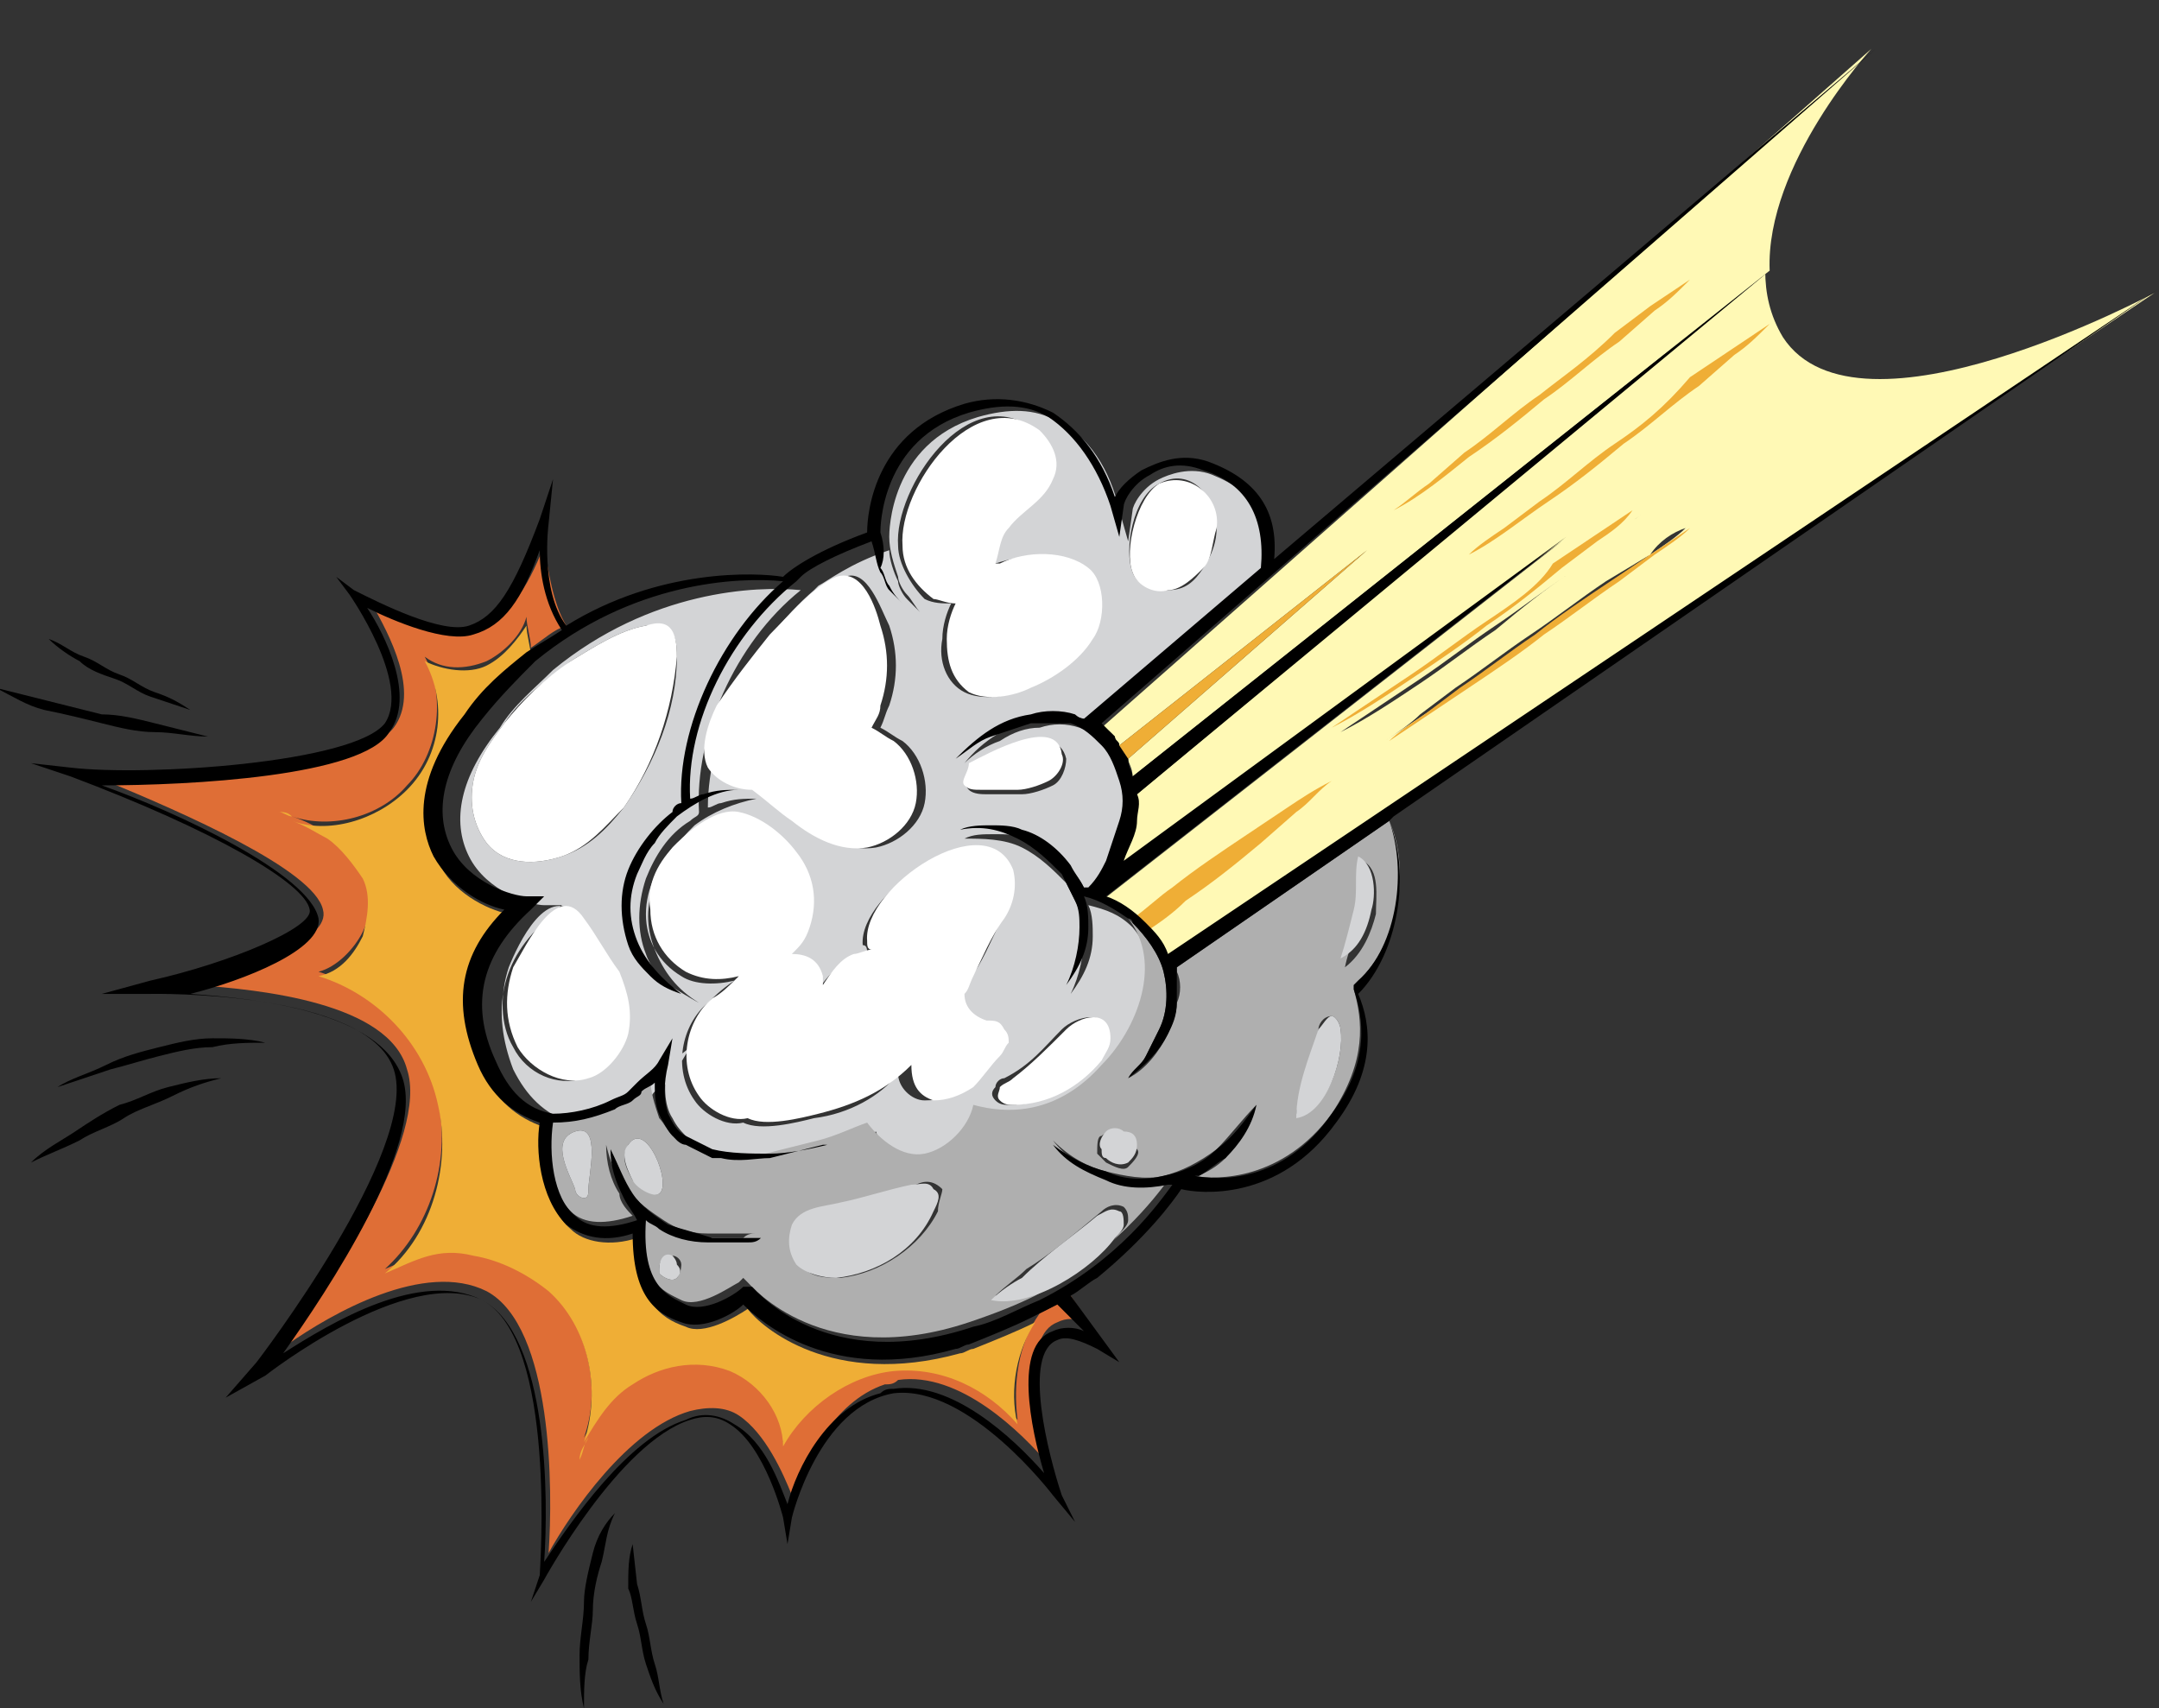 <?xml version="1.0" encoding="UTF-8"?> <svg xmlns="http://www.w3.org/2000/svg" width="254" height="201" viewBox="0 0 254 201" fill="none"><rect x="0" y="0" width="254" height="201" fill="#333333" stroke="none"/> <g clip-path="url(#clip0)"> <path d="M109.302 136.784C111.905 136.262 114.507 133.652 115.027 131.042C120.753 132.608 126.478 131.042 130.122 126.343C134.286 121.644 137.409 113.813 133.245 109.114C131.683 107.548 130.122 107.026 128.04 106.504C128.56 107.548 128.56 109.114 128.56 110.158C128.56 112.769 127.519 114.857 125.958 116.945C126.999 114.857 127.519 112.247 127.519 110.158C127.519 109.114 127.519 108.07 126.999 107.026C126.478 105.982 125.958 104.938 125.437 103.894C123.876 102.327 122.314 100.761 120.232 99.717C118.15 98.673 115.548 98.673 113.466 98.673C114.507 98.151 115.548 98.151 117.109 98.151C118.15 98.151 119.712 98.151 120.753 98.673C123.355 99.717 124.917 101.283 126.478 102.849C126.999 103.371 127.519 104.416 128.04 105.46L129.081 104.938C129.601 103.894 130.642 102.849 131.163 101.805C131.683 100.239 132.204 98.673 132.724 97.106C133.245 95.54 133.245 93.974 132.724 92.408C132.204 90.842 131.683 89.275 130.642 88.231C129.601 87.187 128.56 86.143 126.999 85.621C125.437 85.099 123.876 85.099 122.314 85.621C120.753 85.621 119.191 86.143 117.63 87.187C116.068 87.709 114.507 88.753 113.466 89.797C115.548 87.187 118.671 85.099 122.314 84.577C123.876 84.055 125.958 84.055 127.519 84.577C128.04 84.577 128.56 85.099 128.56 85.099L149.38 67.348C150.421 61.605 147.818 57.951 142.614 55.862C140.011 54.818 137.409 55.862 136.368 56.385C134.286 57.429 133.245 59.517 133.245 60.039L132.724 63.694L131.683 60.039C130.642 55.34 128.04 51.164 124.396 49.597C121.794 48.031 118.671 48.031 115.027 49.075C104.618 52.208 104.618 62.649 104.618 63.172C104.618 64.738 105.138 66.304 105.659 67.87C105.659 68.392 106.179 69.436 106.7 69.959C107.22 70.481 107.741 71.525 108.261 72.047C107.741 71.525 107.22 71.003 106.7 70.481C106.179 69.959 105.659 68.914 105.659 68.392C105.138 67.348 104.618 65.782 104.618 64.738C99.933 66.304 97.331 68.392 96.29 68.914L95.769 69.436C88.482 75.701 83.278 86.143 83.278 95.018C83.798 95.018 84.318 94.496 84.839 94.496C86.4 93.974 87.441 93.974 89.003 93.974C86.4 94.496 83.798 95.54 81.716 97.106C80.675 98.151 79.634 99.195 79.114 100.239C78.593 101.283 77.552 102.327 77.032 103.894C75.991 106.504 75.991 109.114 77.032 111.725C78.073 114.335 79.634 116.423 82.237 117.99C81.195 117.468 79.634 116.423 78.593 115.901C77.552 114.857 76.511 113.813 75.991 112.247C74.95 109.636 74.95 106.504 75.991 103.371C77.032 100.761 78.593 98.151 81.195 96.585C81.716 96.062 82.237 96.062 82.237 95.54C81.716 86.665 86.4 75.701 94.208 69.436C89.003 68.914 76.511 69.436 65.06 78.834C62.978 80.922 60.376 83.01 58.814 85.621C54.13 91.364 53.089 96.585 55.171 100.761C57.253 104.938 62.458 106.504 64.019 106.504H66.101L64.54 108.07C58.814 112.769 57.773 119.034 60.376 125.821C61.937 128.953 64.019 131.042 67.142 132.086C69.745 132.086 71.827 131.564 73.909 130.52C74.429 129.997 75.47 129.997 75.991 129.475C76.511 129.475 76.511 128.953 77.032 128.431C78.073 127.909 79.114 126.865 79.634 125.821L81.195 123.21L78.593 125.299C78.073 127.387 78.073 129.997 79.114 131.564C79.634 132.608 80.154 133.13 81.195 134.174C82.237 134.696 83.278 135.218 84.319 135.74C86.4 136.262 88.482 136.262 91.085 136.262C93.167 136.262 95.769 135.74 97.851 135.218C97.851 135.218 97.851 135.218 97.331 135.218C99.413 134.696 101.495 134.174 103.056 133.13C103.577 135.218 106.7 137.307 109.302 136.784ZM136.368 56.907C140.011 54.818 143.134 58.473 143.134 62.127C143.134 63.694 142.614 65.26 141.573 66.826C140.532 68.392 139.491 69.436 137.409 69.436C135.847 69.436 133.765 68.914 133.245 67.348C132.204 64.738 133.245 58.473 136.368 56.907ZM114.507 90.32C116.068 88.753 124.396 84.577 125.437 89.275C125.437 90.32 124.917 91.886 123.876 92.408C122.835 92.93 121.273 93.452 120.232 93.452C118.671 93.452 117.109 93.452 116.068 93.452C115.548 93.452 114.507 93.452 113.986 92.93C112.945 91.886 113.986 90.842 114.507 90.32ZM105.659 64.216C105.138 57.429 113.986 44.377 121.794 50.642C123.355 51.686 124.396 54.296 123.355 56.385C122.314 58.995 119.712 60.039 118.15 62.127C117.109 63.172 117.109 64.738 116.589 66.304H117.109C120.232 65.26 124.917 64.738 127.519 66.826C129.601 68.914 129.601 73.091 128.04 75.179C126.478 77.79 123.876 79.356 120.753 80.922C118.671 81.966 115.548 82.488 113.466 81.444C111.384 80.4 110.343 77.79 110.864 75.179C110.864 73.613 111.384 72.047 111.905 71.003C110.864 71.003 109.823 71.003 108.782 70.481C107.22 68.914 105.659 66.304 105.659 64.216ZM57.253 99.195C55.691 97.106 55.171 94.496 55.691 91.886C56.212 89.275 57.773 87.187 59.335 85.099C61.417 81.966 64.54 79.878 67.142 77.79C69.745 76.223 72.868 74.135 75.991 73.613C79.114 73.091 79.634 74.657 79.634 77.268C79.634 83.532 77.032 89.797 73.388 95.018C71.306 97.629 69.224 99.717 66.101 100.761C62.978 101.805 59.335 101.805 57.253 99.195ZM73.388 121.644C72.868 124.255 71.306 126.343 68.704 126.865C65.581 127.909 61.937 126.343 60.376 123.21C58.814 120.6 58.814 116.945 59.855 113.813C60.896 111.203 64.54 103.371 68.183 108.07C69.745 110.158 70.786 112.247 71.827 114.335C73.388 116.423 73.909 119.034 73.388 121.644ZM124.917 121.122C126.478 119.556 130.642 118.512 130.122 122.166C130.122 123.21 129.601 124.255 129.081 124.777C126.999 127.909 122.835 129.997 118.671 129.997C118.15 129.997 117.63 129.997 117.109 129.475C116.589 128.953 116.589 128.431 117.109 127.909C117.109 127.387 117.63 126.865 118.15 126.865C121.273 125.299 122.835 123.21 124.917 121.122ZM84.319 90.32C82.757 88.231 83.798 85.099 85.359 83.01C86.921 79.878 89.003 77.268 91.605 74.657C93.687 72.569 96.29 68.914 99.413 67.87C102.015 66.826 103.577 71.525 104.618 73.613C105.659 76.746 105.659 79.878 104.618 83.01C104.097 84.055 104.097 84.577 103.577 85.621C104.618 86.143 105.138 86.665 106.179 87.187C108.261 88.753 109.302 91.886 108.782 94.496C108.261 97.106 105.659 99.195 103.056 99.717C99.933 100.239 96.81 98.673 94.208 96.585C92.646 95.54 91.085 93.974 90.564 92.408C87.441 92.408 85.359 91.886 84.319 90.32ZM95.769 131.564C93.687 132.086 89.523 133.13 87.441 132.086C85.359 132.608 82.757 131.042 81.716 129.475C79.114 125.821 80.154 120.6 83.278 117.99C83.798 117.468 84.839 116.423 86.4 115.379C84.318 115.901 81.716 115.901 80.154 114.857C77.552 113.291 75.991 110.681 75.991 107.548C75.991 104.416 77.552 101.805 79.114 99.717C80.675 98.151 83.798 95.54 86.4 96.062C89.003 96.585 92.126 98.673 93.167 100.761C95.249 103.371 95.769 107.026 94.728 109.636C94.208 110.681 93.687 111.725 92.646 112.769C94.208 112.769 95.249 113.291 96.29 115.379C96.29 115.901 96.29 115.901 96.29 116.423C97.331 114.857 98.372 113.813 99.933 112.769C100.454 112.247 101.495 112.247 102.015 112.247C102.015 111.725 102.015 111.203 101.495 111.203C100.974 104.938 115.548 95.54 118.671 102.849C119.191 104.938 118.671 106.504 117.63 108.592C116.589 110.681 115.548 113.291 113.986 115.379C113.466 115.901 113.466 116.945 112.945 117.468C113.466 119.034 114.507 120.078 115.548 120.6C116.068 120.6 117.109 120.6 117.109 121.122C117.63 121.644 117.63 122.166 117.63 122.688C117.63 123.21 117.109 123.733 116.589 124.255C115.548 125.821 114.507 126.865 113.466 127.909C112.425 128.953 110.864 129.475 108.782 129.475C107.22 129.475 105.659 127.909 105.659 126.343C103.577 128.953 99.933 131.042 95.769 131.564Z" fill="#D3D4D6"></path> <path d="M130.123 137.829C132.205 138.351 134.807 138.873 136.889 138.351C138.971 137.829 141.053 136.784 143.135 135.218C144.696 133.652 146.258 131.564 147.819 129.997C146.778 132.086 145.737 134.174 144.176 136.262C143.135 137.306 142.094 137.829 141.053 138.351H140.533C143.135 138.873 150.942 138.873 156.668 131.042C160.832 124.777 160.311 120.078 159.27 116.423V115.901L159.791 115.379C164.475 111.203 166.037 102.327 163.434 96.584L138.451 113.813V114.335C138.971 115.379 138.971 116.945 138.451 117.99C138.451 119.034 137.93 120.6 137.41 121.644C136.369 123.732 134.807 125.821 132.725 126.865C133.766 125.821 134.287 125.299 134.807 124.255C135.328 123.21 135.848 122.166 136.369 121.122C137.41 119.034 137.41 116.423 136.889 114.335C136.369 112.247 134.807 110.158 133.246 108.592L132.725 108.07C136.889 113.291 133.766 121.122 129.602 125.299C125.438 129.997 120.233 131.564 114.508 129.997C113.987 132.608 111.385 135.218 108.783 135.74C106.18 136.262 103.578 134.174 102.016 132.086C100.455 132.608 98.373 133.652 96.291 134.174C94.209 134.696 92.127 135.218 90.045 135.74C87.963 136.262 86.401 136.262 84.319 135.74C83.799 135.74 83.799 135.74 83.278 135.74C82.237 135.218 81.197 134.696 80.156 134.174C79.635 134.174 79.635 133.652 79.115 133.652C78.594 133.13 78.073 132.086 77.553 131.564C77.032 129.997 76.512 128.431 76.512 126.865C75.992 127.387 75.471 127.909 74.951 127.909C74.43 128.431 73.91 128.431 73.91 128.953C73.389 129.475 72.348 129.997 71.828 129.997C69.746 131.042 67.143 131.564 64.541 131.564C64.02 134.696 64.541 139.917 67.143 142.527C68.705 144.093 71.307 144.093 74.43 143.049C73.91 142.527 72.869 141.483 72.869 140.439C71.828 138.873 71.307 136.784 71.307 134.696C71.828 136.784 72.348 138.351 73.91 139.917C74.951 141.483 76.512 142.527 78.073 143.571C79.635 144.616 81.197 145.138 83.278 145.138H84.84H86.401H86.922H87.442C87.963 145.138 88.483 145.138 89.004 145.138C88.483 145.138 87.963 145.138 87.442 145.66C86.922 145.66 86.401 145.66 85.881 145.66H84.319H82.758C80.676 145.66 78.594 145.138 77.032 144.094C76.512 143.571 75.992 143.571 75.471 143.049C74.951 150.881 78.073 151.925 80.156 152.969C82.237 154.013 85.881 151.403 86.922 150.881L87.442 150.358L87.963 150.881C88.483 151.403 96.811 161.322 113.987 155.579C117.11 154.535 119.713 153.491 121.795 152.447C131.164 147.226 135.848 140.961 137.41 138.873H136.889C134.287 139.395 131.684 138.873 129.602 138.351C127.52 137.306 125.438 136.262 123.877 134.174C125.959 136.262 128.041 137.306 130.123 137.829ZM159.791 107.548C160.311 105.46 159.791 103.371 160.311 101.283C162.393 102.327 161.873 105.46 161.873 107.548C161.352 109.636 160.311 112.247 158.229 113.813C158.75 111.203 159.791 109.636 159.791 107.548ZM155.106 121.122C155.106 120.6 155.627 119.556 156.668 119.556C157.188 119.556 157.709 120.6 157.709 121.122C158.229 124.255 156.147 131.042 152.504 131.042C153.024 127.909 154.586 124.255 155.106 121.122ZM129.602 133.652C130.123 133.13 131.164 133.13 132.205 133.652C132.725 134.174 133.246 134.696 133.766 135.218C134.287 135.74 133.246 136.784 132.725 137.306C132.205 137.829 131.164 137.306 130.123 136.784C129.602 136.262 129.602 136.262 129.082 135.74C129.082 134.696 129.082 133.652 129.602 133.652ZM69.225 139.917C69.225 140.439 69.225 140.961 68.705 140.961C68.184 140.961 67.664 140.439 67.664 139.917C67.143 138.351 64.541 134.174 67.664 133.13C70.787 132.086 69.225 138.351 69.225 139.917ZM77.553 140.439C77.032 140.961 74.951 139.395 74.43 138.873C73.91 137.829 72.869 136.262 73.91 134.696C75.992 131.564 79.115 139.395 77.553 140.439ZM79.635 150.358C79.115 150.881 78.073 150.358 77.553 149.836V149.314C77.553 148.27 78.073 147.748 79.115 147.748C79.635 147.748 80.156 148.27 80.156 148.792C80.156 148.792 80.156 149.836 79.635 150.358ZM110.344 142.527C108.262 146.704 103.578 149.836 98.893 150.358C97.332 150.358 95.25 150.358 94.209 148.792C93.168 147.748 92.647 145.66 93.688 144.094C94.729 142.005 97.332 142.005 99.414 141.483C102.016 140.961 105.139 139.917 107.742 139.395C108.783 138.873 109.824 138.873 110.864 139.917C110.864 140.439 110.344 141.483 110.344 142.527ZM129.602 142.527C130.123 142.005 131.164 141.483 132.205 142.005C132.725 142.527 132.725 143.049 132.725 143.571C132.725 144.094 132.205 144.616 131.684 145.138C128.561 148.792 121.795 153.491 117.11 152.447C118.151 151.403 119.713 150.358 120.754 149.314C123.356 147.748 126.479 145.138 129.602 142.527Z" fill="#AFAFAF"></path> <path d="M122.314 154.535C119.712 158.19 119.191 162.888 119.712 167.065C116.068 162.888 110.863 160.278 105.138 160.8C99.412 161.322 94.728 164.455 92.126 169.675C92.646 165.499 89.523 161.844 85.88 160.8C82.236 159.234 78.072 160.278 74.429 162.366C71.826 163.932 70.265 166.543 68.703 169.153C68.183 170.197 68.183 170.719 67.662 171.764C68.183 170.719 68.183 170.197 68.703 169.153C70.785 163.41 69.224 156.101 64.539 151.403C61.937 149.314 58.814 147.748 55.691 147.226C51.527 146.704 48.925 147.748 45.281 149.314C50.486 144.616 53.089 136.784 51.527 129.475C49.966 122.688 44.24 116.423 37.474 114.335C39.556 113.813 41.638 111.725 42.679 109.636C43.72 107.548 43.72 104.938 42.679 102.849C41.638 100.761 40.597 99.195 38.515 98.151C36.953 97.106 35.912 96.584 34.351 96.062C33.83 96.062 33.31 95.54 32.789 95.54C33.31 95.54 33.83 96.062 34.351 96.062C39.035 97.629 44.761 96.062 47.884 92.408C51.527 88.753 52.568 81.966 49.966 77.267C52.048 78.834 54.65 78.834 57.252 77.79C59.334 76.745 61.416 74.657 61.937 72.569C61.937 73.613 62.458 75.179 62.458 76.223C64.019 75.179 65.06 74.135 66.621 73.613C65.06 71.002 64.539 67.348 64.019 64.216C61.937 69.436 59.855 72.569 56.212 74.135C53.089 75.179 47.363 72.569 43.72 71.002C45.802 74.657 49.445 81.444 46.322 85.621C42.679 90.319 22.9 91.886 12.49 91.886C21.339 95.54 36.953 102.327 37.994 107.026C39.035 110.68 29.146 113.813 22.9 115.901C30.707 116.423 45.802 117.99 47.884 125.821C50.486 133.652 39.035 150.88 33.83 158.19C39.035 154.535 49.966 148.27 57.252 151.925C65.06 156.101 65.06 175.418 64.539 182.727C67.142 178.029 73.908 168.109 81.195 166.021C83.277 165.499 85.359 165.499 86.921 166.543C90.043 168.631 92.126 173.33 93.166 175.94C94.728 172.286 97.851 164.977 104.097 162.888C104.617 162.888 105.138 162.888 105.658 162.366C112.945 161.322 120.232 168.631 123.355 172.286C121.794 167.065 120.232 157.145 124.396 155.579C125.437 155.057 126.478 155.057 128.039 155.579L125.957 152.447C124.396 153.491 123.355 154.013 122.314 154.535Z" fill="#DF6E36"></path> <path d="M69.225 169.153C68.704 170.197 68.184 170.719 68.184 171.764C68.704 170.719 68.704 169.675 69.225 169.153Z" fill="#EFAE36"></path> <path d="M57.253 78.312C55.171 79.356 52.048 78.834 49.966 77.79C52.569 82.488 52.048 88.753 47.884 92.93C44.241 96.584 38.516 98.151 34.352 96.584C35.913 97.106 37.474 98.151 38.516 98.673C40.077 99.717 41.638 101.805 42.679 103.371C43.72 105.46 43.2 108.07 42.679 110.158C41.638 112.247 40.077 114.335 37.474 114.857C44.241 116.945 49.966 122.688 51.528 129.997C53.089 136.784 51.007 145.138 45.282 149.836C48.925 148.27 51.528 146.704 55.692 147.748C58.815 148.27 61.938 149.836 64.54 151.925C69.225 156.101 70.786 163.41 68.704 169.675C70.266 167.065 71.827 164.455 74.429 162.888C77.552 160.8 81.716 159.756 85.88 161.322C89.524 162.888 92.126 166.543 92.126 170.197C94.729 165.499 99.933 161.844 105.138 161.322C110.864 160.8 116.069 163.41 119.712 167.587C118.671 163.41 119.712 158.712 121.794 155.579C119.712 156.623 117.11 157.668 114.507 158.712C113.987 158.712 113.466 159.234 112.946 159.234C97.852 163.41 89.524 156.101 87.962 154.013C86.401 155.057 82.757 157.145 80.675 156.101C77.552 155.057 74.95 152.969 74.95 145.66C71.827 146.704 68.704 146.182 67.142 144.616C64.02 142.005 63.499 135.74 64.02 132.608C60.897 131.564 58.294 129.475 56.733 125.821C53.61 119.034 55.171 112.769 59.856 107.548C57.253 107.026 53.089 104.938 51.528 101.283C49.966 98.151 48.925 92.408 55.171 84.577C57.253 81.444 59.856 79.356 62.458 77.268C62.458 76.223 61.938 74.657 61.938 73.613C60.897 75.179 59.335 77.268 57.253 78.312Z" fill="#EFAE36"></path> <path d="M34.35 96.062C33.83 96.062 33.31 95.54 32.789 95.54C33.31 95.54 33.83 95.54 34.35 96.062Z" fill="#EFAE36"></path> <path d="M11.97 85.099C14.052 85.621 16.134 86.143 18.216 86.143C20.298 86.143 22.38 86.665 24.462 86.665C22.38 86.143 20.298 85.621 18.216 85.099C16.134 84.577 14.052 84.055 11.97 84.055C9.888 83.532 7.806 83.01 5.724 82.488C3.642 81.966 1.56 81.444 -0.521 80.922C1.56 81.966 3.122 83.01 5.204 83.532C7.806 84.055 9.888 84.577 11.97 85.099Z" fill="black"></path> <path d="M18.737 124.255C20.819 123.732 22.901 123.21 24.983 123.21C27.065 122.688 29.147 122.688 31.229 122.688C29.147 122.166 27.065 122.166 24.983 122.166C22.901 122.166 20.819 122.688 18.737 123.21C16.655 123.732 14.573 124.255 12.491 125.299C10.409 126.343 8.327 126.865 6.766 127.909L13.011 125.821C15.094 125.299 16.655 124.777 18.737 124.255Z" fill="black"></path> <path d="M26.024 126.865C23.942 126.865 21.86 127.387 19.778 127.909C17.696 128.431 16.134 129.475 14.052 129.997C11.97 131.041 10.409 132.086 8.848 133.13C7.286 134.174 5.204 135.218 3.643 136.784C5.725 135.74 7.286 135.218 9.368 134.174C10.93 133.13 13.011 132.608 14.573 131.564C16.134 130.519 18.216 129.997 20.298 128.953C22.38 127.909 23.942 127.387 26.024 126.865Z" fill="black"></path> <path d="M13.532 79.878C15.094 80.4 16.134 81.444 17.696 81.966C19.257 82.488 20.819 83.01 22.38 83.532C20.819 82.488 19.778 81.966 18.216 81.444C16.655 80.922 15.614 79.878 14.053 79.356C12.491 78.834 11.45 77.79 9.889 77.267C8.327 76.745 7.286 75.701 5.725 75.179C6.766 76.223 8.327 77.267 9.368 77.79C10.409 78.834 11.97 79.356 13.532 79.878Z" fill="black"></path> <path d="M69.745 182.727C69.225 184.816 68.704 186.904 68.704 188.47C68.704 190.558 68.184 192.647 68.184 194.735C68.184 196.823 68.184 198.912 68.704 201C68.704 198.912 68.704 196.823 69.225 195.257C69.225 193.169 69.745 191.081 69.745 189.514C69.745 187.426 70.266 185.338 70.786 183.771C71.306 181.683 71.306 180.117 72.347 178.029C71.306 179.073 70.266 180.639 69.745 182.727Z" fill="black"></path> <path d="M74.949 191.08C75.47 192.647 75.47 194.213 75.99 195.779C76.511 197.345 77.031 198.912 78.072 200.478C77.552 198.912 77.552 197.345 77.031 195.779C76.511 194.213 76.511 192.647 75.99 191.08C75.47 189.514 75.47 187.948 74.949 186.382L74.429 181.683C73.908 183.249 73.908 184.816 73.908 186.904C74.429 187.948 74.429 189.514 74.949 191.08Z" fill="black"></path> <path d="M131.163 86.665C131.163 87.187 131.684 87.187 131.684 87.709L160.831 64.738L132.725 89.275C132.725 89.797 133.245 90.32 133.245 91.364L208.196 31.847C207.675 19.317 220.167 5.743 220.167 5.743L129.602 85.621C130.122 85.621 130.643 86.143 131.163 86.665Z" fill="#FFF9B5"></path> <path d="M133.245 97.106C132.725 98.673 132.204 100.239 131.684 101.805L183.733 63.694L129.602 105.982C131.163 106.504 132.725 107.548 134.286 109.114C135.327 110.158 136.368 111.725 136.888 112.769L253.479 34.457C253.479 34.457 218.606 53.252 209.757 39.678C208.196 37.068 207.675 34.457 207.675 31.847L133.766 93.452C133.766 94.496 133.766 95.54 133.245 97.106ZM194.143 65.26L189.979 68.392C186.856 70.481 184.253 72.569 181.13 74.657C178.007 76.746 175.405 78.834 172.282 80.922L167.597 84.055C166.036 85.099 164.475 86.143 162.913 87.187C164.475 86.143 166.036 85.099 167.077 84.055L171.241 80.922C174.364 78.834 176.966 76.746 180.089 74.657C183.212 72.569 185.815 70.481 188.938 68.392L194.143 65.26C195.184 63.694 196.745 62.649 198.306 62.127C197.265 63.172 195.704 64.216 194.143 65.26ZM193.102 60.561C191.54 61.605 189.979 62.649 188.938 64.216L184.774 67.348C181.651 69.436 179.048 71.525 175.925 74.135C172.802 76.223 170.2 78.312 167.077 80.4C163.954 82.488 160.831 84.577 157.708 86.143C159.27 85.099 160.831 84.055 162.393 83.01L167.077 79.878C170.2 77.79 172.802 75.701 175.925 73.613C179.048 71.525 181.651 69.436 184.774 67.348L189.458 64.216C189.979 62.649 191.54 61.605 193.102 60.561Z" fill="#FFF9B5"></path> <path d="M174.883 73.091C171.76 75.179 169.158 77.267 166.035 79.356L161.35 82.488C159.789 83.532 158.227 84.577 156.666 85.621C159.789 84.055 162.912 81.966 166.035 79.878C169.158 77.79 172.281 75.701 174.883 73.613C178.006 71.525 180.609 69.436 183.732 66.826L187.895 63.694C189.457 62.649 191.018 61.605 192.059 60.039C190.498 61.083 188.936 62.127 187.375 63.171L182.691 66.304C181.129 68.914 178.006 71.003 174.883 73.091Z" fill="#EFAE36"></path> <path d="M151.461 95.018L146.777 98.151C143.654 100.239 140.531 102.327 137.929 104.416C136.367 105.46 134.806 107.026 133.244 108.07C133.765 108.592 134.285 109.114 134.806 109.636C136.367 108.592 137.929 107.548 139.49 105.982C142.613 103.894 145.215 101.805 148.338 99.195L152.502 95.54C154.064 94.496 155.105 92.93 156.666 91.886C154.584 92.93 153.023 93.974 151.461 95.018Z" fill="#EFAE36"></path> <path d="M189.979 52.208C186.856 54.296 184.254 56.906 181.131 58.995L176.967 62.127C175.405 63.171 173.844 64.216 172.803 65.26C175.926 63.694 179.049 61.083 182.172 58.995C185.295 56.906 187.897 54.818 191.02 52.208C194.143 50.119 196.745 47.509 199.868 45.421L204.032 41.766C205.594 40.722 206.635 39.678 208.196 38.112C206.635 39.156 205.073 40.2 203.512 41.244L198.827 44.377C195.704 48.031 193.102 50.119 189.979 52.208Z" fill="#EFAE36"></path> <path d="M181.131 46.465C178.008 48.553 175.406 51.164 172.283 53.252L168.119 56.906C166.558 57.951 165.517 58.995 163.955 60.039C167.078 58.473 170.201 55.862 172.803 53.774C175.926 51.686 178.529 49.597 181.652 46.987C184.775 44.899 187.377 42.288 190.5 40.2L194.664 36.545C196.226 35.501 197.267 34.457 198.828 32.891C197.267 33.935 195.705 34.979 194.144 36.023L189.98 39.156C186.857 42.288 183.734 44.377 181.131 46.465Z" fill="#EFAE36"></path> <path d="M189.458 68.392C186.335 70.481 183.212 72.569 180.61 74.657C177.487 76.745 174.884 78.834 171.761 80.922L167.598 84.055C166.036 85.099 164.475 86.143 163.434 87.187C164.995 86.143 166.557 85.099 168.118 84.055L172.802 80.922C175.925 78.834 179.048 76.745 181.651 74.657C184.774 72.569 187.376 70.481 190.499 68.392L194.663 65.26C196.225 64.216 197.786 63.171 198.827 62.127C197.266 63.171 195.704 64.216 194.143 65.26L189.458 68.392Z" fill="#EFAE36"></path> <path d="M66.101 100.761C69.224 99.717 71.306 97.106 73.388 95.018C77.031 89.797 79.113 83.532 79.634 77.267C79.634 74.657 79.113 72.569 75.99 73.613C72.868 74.135 69.745 76.223 67.142 77.79C64.019 79.878 61.417 82.488 59.335 85.099C57.773 87.187 56.212 89.275 55.691 91.886C55.171 94.496 55.691 97.106 57.253 99.195C59.335 101.805 62.978 101.805 66.101 100.761Z" fill="white"></path> <path d="M68.704 108.07C65.581 103.371 61.937 111.203 60.376 113.813C59.335 116.945 59.335 120.078 60.896 123.21C62.458 125.821 66.101 127.909 69.224 126.865C71.306 126.343 73.388 123.732 73.909 121.644C74.429 119.034 73.909 116.945 72.868 114.335C71.306 112.247 70.265 110.158 68.704 108.07Z" fill="white"></path> <path d="M112.426 71.003C111.906 72.047 111.385 73.613 111.385 75.179C111.385 77.79 111.906 79.878 113.988 81.444C116.069 82.488 119.192 81.966 121.274 80.922C123.877 79.878 127 77.79 128.561 75.179C130.123 73.091 130.123 68.392 128.041 66.826C125.438 64.738 120.754 64.738 117.631 66.304H117.11C117.631 64.738 117.631 63.171 118.672 62.127C120.233 60.039 122.836 58.995 123.877 56.384C124.918 54.296 123.877 52.208 122.315 50.642C114.508 44.899 105.66 57.429 106.18 64.216C106.18 66.826 107.742 68.914 109.824 70.481C110.344 70.481 111.385 71.003 112.426 71.003Z" fill="white"></path> <path d="M113.466 92.408C113.987 92.93 114.507 92.93 115.548 92.93C117.11 92.93 118.671 92.93 119.712 92.93C120.753 92.93 122.314 92.408 123.355 91.886C124.396 91.364 125.437 89.797 124.917 88.753C124.396 84.055 116.069 88.753 113.987 89.797C113.987 90.841 112.946 91.886 113.466 92.408Z" fill="white"></path> <path d="M137.41 69.436C138.971 69.436 140.533 67.87 141.574 66.826C142.615 65.782 142.615 63.694 143.135 62.127C143.656 58.473 140.012 55.34 136.369 56.906C133.766 58.473 132.205 64.738 133.246 67.348C133.766 68.914 135.848 69.958 137.41 69.436Z" fill="white"></path> <path d="M93.166 96.584C95.769 98.673 98.892 100.239 102.015 99.717C104.617 99.195 107.22 97.106 107.74 94.496C108.26 91.886 107.22 88.753 105.138 87.187C104.097 86.665 103.576 86.143 102.535 85.621C103.056 84.577 103.576 84.055 103.576 83.01C104.617 79.878 104.617 76.745 103.576 73.613C103.056 71.525 101.494 66.826 98.371 67.87C95.769 68.914 92.646 72.569 90.564 74.657C88.482 77.267 86.4 79.878 84.318 83.01C83.277 85.099 82.236 88.231 83.277 90.319C84.318 91.886 86.4 92.93 88.482 92.93C90.564 94.496 91.605 95.54 93.166 96.584Z" fill="white"></path> <path d="M117.63 127.909C117.63 128.431 117.109 128.953 117.63 129.475C118.15 129.997 118.671 129.997 119.191 129.997C123.355 129.997 126.999 127.909 129.601 124.777C130.122 123.732 130.642 123.21 130.642 122.166C130.642 118.512 126.999 119.556 125.437 121.122C123.355 123.21 121.273 125.299 119.191 126.865C118.671 127.387 118.15 127.387 117.63 127.909Z" fill="white"></path> <path d="M157.707 121.122C157.707 120.6 157.186 119.556 156.666 119.556C156.145 119.556 155.625 120.6 155.104 121.122C154.063 124.255 152.502 127.909 152.502 131.564C156.145 131.042 158.227 124.255 157.707 121.122Z" fill="#D3D4D6"></path> <path d="M161.35 107.026C161.871 105.46 161.871 101.805 159.789 100.761C159.269 102.849 159.789 104.938 159.269 107.026C158.748 109.114 158.228 111.203 157.707 112.769C159.789 111.725 160.83 109.636 161.35 107.026Z" fill="#D3D4D6"></path> <path d="M67.663 133.13C64.54 134.174 67.143 138.351 67.663 139.917C67.663 140.439 68.184 140.961 68.704 140.961C69.225 140.961 69.225 140.439 69.225 139.917C69.225 138.351 70.786 132.086 67.663 133.13Z" fill="#D3D4D6"></path> <path d="M73.908 134.696C72.867 135.74 73.908 137.829 74.429 138.873C74.949 139.917 77.031 140.961 77.552 140.439C79.113 139.395 75.99 131.564 73.908 134.696Z" fill="#D3D4D6"></path> <path d="M79.114 147.748C78.073 147.226 77.553 148.27 77.553 149.314V149.836C78.073 150.358 79.114 150.881 79.635 150.358C80.155 149.836 80.155 149.314 79.635 148.792C79.635 148.27 79.114 147.748 79.114 147.748Z" fill="#D3D4D6"></path> <path d="M116.59 152.969C121.274 154.013 128.561 149.314 131.164 145.66C131.684 145.138 132.205 144.616 132.205 144.093C132.205 143.571 132.205 142.527 131.684 142.527C130.643 142.005 130.123 142.527 129.082 143.049C125.959 145.66 122.836 147.748 120.233 150.358C119.192 150.881 117.631 151.925 116.59 152.969Z" fill="#D3D4D6"></path> <path d="M109.823 129.475C111.384 129.475 112.945 128.953 114.507 127.909C115.548 126.865 116.589 125.299 117.63 124.255C118.15 123.732 118.15 123.21 118.671 122.688C118.671 122.166 118.671 121.644 118.15 121.122C117.63 120.078 117.109 120.078 116.068 120.078C114.507 119.556 113.466 118.512 113.466 116.945C113.986 116.423 113.986 115.901 114.507 114.857C115.548 112.769 116.589 110.158 118.15 108.07C119.191 106.504 119.712 104.416 119.191 102.327C116.068 94.496 101.495 104.416 102.015 110.68C102.015 111.203 102.015 111.725 102.536 111.725C102.015 111.725 100.974 112.247 100.454 112.247C98.892 112.769 97.851 114.335 96.81 115.901C96.81 115.379 96.81 115.379 96.81 114.857C96.29 112.769 94.728 112.247 93.167 112.247C94.208 111.203 94.728 110.68 95.249 109.114C96.29 105.982 95.769 102.849 93.687 100.239C92.126 98.151 89.523 96.062 86.921 95.54C84.318 95.018 81.195 97.629 79.634 99.195C77.552 101.283 75.99 103.893 76.511 107.026C76.511 110.158 78.073 112.769 80.675 114.335C82.757 115.379 84.839 115.379 86.921 114.857C85.88 115.901 84.839 116.945 83.798 117.468C80.675 120.078 79.634 125.299 82.236 128.953C83.277 130.519 85.88 132.086 87.962 131.564C90.044 132.608 94.208 131.564 96.29 131.042C100.454 129.997 104.097 128.431 107.22 125.299C107.22 127.909 108.261 128.953 109.823 129.475Z" fill="white"></path> <path d="M107.221 139.395C104.619 139.917 101.496 140.961 98.894 141.483C96.811 142.005 94.209 142.005 93.168 144.093C92.648 145.66 92.648 147.226 93.689 148.792C94.73 149.836 96.811 150.358 98.373 150.358C103.057 149.836 107.742 147.226 109.824 142.527C110.344 141.483 110.865 140.439 109.824 139.917C109.303 138.873 108.262 139.395 107.221 139.395Z" fill="#D3D4D6"></path> <path d="M130.121 136.262C130.641 136.784 131.682 137.306 132.723 136.784C133.244 136.262 133.764 135.74 133.764 134.696C133.764 133.652 133.244 133.13 132.203 133.13C131.682 132.608 130.641 132.608 130.121 133.13C129.6 133.652 129.08 134.696 129.6 135.218C129.6 135.74 129.6 136.262 130.121 136.262Z" fill="#D3D4D6"></path> <path d="M131.684 87.709C131.684 87.187 131.163 87.187 131.163 86.665C130.643 86.143 130.122 85.621 129.602 85.099L220.688 5.743L149.901 65.782C150.421 60.039 147.819 56.384 142.093 54.296C138.97 53.252 136.368 54.296 134.286 55.34C132.725 56.384 131.684 57.429 131.163 58.473C129.602 53.774 126.999 50.642 123.876 48.553C120.753 46.987 117.11 46.465 113.466 47.509C103.057 50.642 102.016 60.039 102.016 62.649C96.29 64.738 93.167 66.826 92.126 67.87C89.003 67.348 77.552 66.826 66.622 73.613C63.499 69.436 64.54 61.605 64.54 61.605L65.061 56.384L63.499 61.083C60.376 69.436 58.294 72.569 55.171 73.613C52.048 74.657 44.761 71.003 41.639 69.436L39.556 67.87L41.118 69.959C41.118 69.959 48.405 80.4 45.282 85.099C41.639 89.797 17.175 91.364 8.327 90.32L3.643 89.797L8.327 91.364C24.983 97.629 35.913 103.894 36.434 107.026C36.954 109.114 27.065 113.291 17.696 115.379L11.97 116.945H17.696C17.696 116.945 43.2 116.423 46.323 125.821C49.446 135.218 30.188 160.278 30.188 160.278L26.544 164.455L31.229 161.844C31.229 161.844 47.884 148.792 56.733 152.969C65.581 157.668 63.499 184.816 63.499 185.338L62.458 188.47L64.02 185.86C64.02 185.86 72.868 169.675 81.196 167.065C82.757 166.543 84.319 166.543 85.88 167.587C90.044 170.197 92.126 178.551 92.126 178.551L92.647 181.683L93.167 178.551C93.167 178.551 96.29 165.499 105.138 163.932C113.987 162.888 123.876 175.94 123.876 175.94L126.479 179.073L124.917 175.94C123.356 171.242 120.233 159.234 124.397 157.668C125.438 157.145 126.999 157.668 129.081 158.712L131.684 160.278L125.958 152.447C126.999 151.925 128.04 150.881 129.081 150.358C134.807 145.66 137.929 141.483 138.97 139.917C141.052 140.439 150.421 141.483 157.188 132.086C161.872 125.821 161.352 120.6 159.79 116.945C164.475 112.247 166.036 102.849 163.434 96.584L163.954 96.062L253.999 33.935L137.409 112.247C136.888 110.681 135.847 109.636 134.807 108.592C133.245 107.026 131.684 105.982 130.122 105.46L184.253 63.171L132.204 101.283C132.725 99.717 133.766 98.151 133.766 96.584C133.766 95.54 134.286 94.496 133.766 93.452L208.196 31.847L133.245 91.364C133.245 90.842 132.725 90.32 132.725 89.275L131.684 87.709ZM127.52 156.623C126.479 156.101 124.917 156.101 123.876 156.623C119.192 158.19 121.274 168.109 122.835 173.33C119.192 169.153 111.905 162.366 105.138 163.41C104.618 163.41 104.097 163.41 103.577 163.932C97.331 165.499 93.688 172.808 92.647 176.984C91.606 174.374 90.044 169.675 86.401 167.587C84.839 166.543 82.757 166.021 80.675 167.065C73.909 169.153 67.143 179.073 64.02 183.771C64.54 176.462 64.54 157.145 56.733 152.969C49.446 149.314 39.036 155.579 33.311 159.234C38.516 151.925 49.966 134.696 47.364 126.865C44.761 119.034 30.188 117.468 22.38 116.945C28.626 115.379 37.995 111.725 37.474 108.07C36.434 102.849 20.819 95.54 11.97 92.408C22.38 92.408 42.679 91.364 45.802 86.143C48.925 81.966 45.282 74.657 43.2 71.525C46.323 73.091 52.569 75.701 55.692 74.657C59.335 73.613 61.417 70.481 63.499 64.738C63.499 67.348 64.02 71.003 66.102 74.135C64.54 75.179 63.499 75.701 61.938 76.746C59.335 78.834 56.733 80.922 54.651 84.055C48.405 91.886 49.446 97.629 51.007 100.761C53.089 104.416 56.733 106.504 59.335 107.026C54.13 112.247 53.089 117.99 56.212 125.299C57.774 128.953 60.376 131.042 63.499 132.086C62.979 135.218 63.499 140.961 66.622 144.094C68.704 145.66 71.306 146.182 74.43 145.138C74.43 152.447 77.032 154.535 80.155 155.579C82.757 156.623 86.401 154.535 87.442 153.491C89.524 155.579 97.852 162.888 112.425 158.712C112.946 158.712 113.466 158.19 113.987 158.19C116.589 157.145 119.192 156.101 121.274 155.057C122.315 154.535 123.356 154.013 124.397 153.491L127.52 156.623ZM130.122 138.873C132.204 139.917 134.807 139.917 137.409 139.395H137.929C136.368 141.483 131.684 148.27 122.315 152.969C119.712 154.013 117.11 155.579 114.507 156.101C97.331 161.844 89.003 151.925 88.483 151.403H87.962H87.442C86.401 152.447 82.757 154.535 80.675 153.491C78.593 152.447 75.471 151.403 75.991 143.571C76.511 144.094 77.032 144.094 77.552 144.616C79.114 145.66 81.196 146.182 83.278 146.182H84.839H86.401C86.921 146.182 87.442 146.182 87.962 146.182C88.483 146.182 89.003 146.182 89.524 145.66C89.003 145.66 88.483 145.66 87.962 145.66H87.442H86.921H85.36H83.798C82.237 145.138 80.155 144.616 78.593 144.094C77.032 143.049 75.47 142.005 74.43 140.439C73.388 138.873 72.868 137.306 71.827 135.218C71.827 137.306 72.347 138.873 73.388 140.961C73.909 142.005 74.43 142.527 74.95 143.571C71.827 144.616 69.225 144.616 67.663 143.049C65.061 140.961 64.54 135.74 65.061 132.086C67.663 132.086 69.745 131.564 72.347 130.519C72.868 129.997 73.909 129.997 74.43 129.475C74.95 128.953 75.47 128.953 75.47 128.431C75.991 127.909 76.511 127.909 77.032 127.387C77.032 128.953 77.032 130.519 78.073 132.086C78.593 133.13 79.114 133.652 79.634 134.174C79.634 134.174 80.155 134.696 80.675 134.696C81.716 135.218 82.757 135.74 83.798 136.262C84.319 136.262 84.319 136.262 84.839 136.262C86.921 136.784 89.003 136.262 90.565 136.262C92.647 135.74 94.729 135.218 96.811 134.696C96.811 134.696 96.811 134.696 97.331 134.696C95.249 135.218 92.647 135.74 90.565 135.74C88.483 135.74 85.88 135.74 83.798 135.218C82.757 134.696 81.716 134.174 80.675 133.652C79.634 133.13 79.114 132.086 78.593 131.042C78.073 129.475 78.073 127.387 78.593 125.299L79.114 122.166L77.552 124.777C77.032 125.821 75.991 126.343 74.95 127.387C74.43 127.909 74.43 127.909 73.909 128.431C73.388 128.953 72.868 128.953 71.827 129.475C69.745 130.519 67.143 131.042 65.061 131.042C61.938 130.519 59.856 128.431 58.294 124.777C55.171 117.99 56.733 112.247 62.458 107.026L64.02 105.46H61.938C60.376 105.46 55.171 103.894 53.089 99.717C51.007 95.54 52.048 90.32 56.733 84.577C58.815 81.966 60.897 79.878 62.979 77.79C74.43 68.392 86.921 67.87 92.126 68.392C84.839 74.657 79.634 85.621 80.155 94.496C79.634 94.496 79.114 95.018 79.114 95.54C77.032 97.106 74.95 99.717 73.909 102.327C72.868 104.938 72.868 108.07 73.909 111.203C74.43 112.769 75.47 113.813 76.511 114.857C77.552 115.901 78.593 116.423 80.155 116.945C78.073 115.379 75.991 113.291 74.95 110.681C73.909 108.07 73.909 105.46 74.95 102.849C75.47 101.805 75.991 100.239 77.032 99.195C77.552 98.151 78.593 97.106 79.634 96.062C81.716 94.496 84.319 92.93 86.921 92.93C85.36 92.93 84.319 92.93 82.757 93.452C82.237 93.452 81.716 93.974 81.196 93.974C80.675 85.099 85.88 74.657 93.688 68.392L94.208 67.87C95.249 66.826 98.372 65.26 102.536 63.694C103.057 65.26 103.057 66.304 103.577 67.348C104.097 67.87 104.097 68.914 104.618 69.436C105.138 69.959 105.659 70.481 106.179 71.003C105.659 70.481 105.138 69.959 104.618 68.914C104.097 68.392 104.097 67.348 103.577 66.826C104.097 65.782 104.097 64.216 103.577 62.649C103.577 62.127 103.577 51.686 113.987 48.553C117.63 47.509 120.753 47.509 123.356 49.075C126.479 51.164 129.081 54.818 130.643 59.517L131.684 63.171L132.204 59.517C132.204 58.995 133.245 56.907 135.327 55.862C136.888 54.818 138.97 54.296 141.573 55.34C146.778 56.907 148.86 61.083 148.339 66.826L127.52 84.577C126.999 84.577 126.479 84.055 126.479 84.055C124.917 83.532 122.835 83.532 121.274 84.055C117.63 84.577 115.028 86.665 112.425 89.275C113.987 88.231 115.028 87.187 116.589 86.665C118.151 86.143 119.712 85.621 121.274 85.099C122.835 85.099 124.397 85.099 125.958 85.099C127.52 85.621 128.561 86.665 129.602 87.709C130.643 88.753 131.163 90.32 131.684 91.886C132.204 93.452 132.204 95.018 131.684 96.584C131.163 98.151 130.643 99.717 130.122 101.283C129.602 102.327 129.081 103.371 128.04 104.416H127.52C126.999 103.371 126.479 102.849 125.958 101.805C124.397 99.717 122.315 98.151 120.233 97.629C119.192 97.106 117.63 97.106 116.589 97.106C115.548 97.106 113.987 97.106 112.946 97.629C115.548 97.106 117.63 97.629 119.712 98.673C121.794 99.717 123.356 101.283 124.917 102.849C125.438 103.894 125.958 104.938 126.479 105.982C126.999 107.026 126.999 108.07 126.999 109.114C126.999 111.203 126.479 113.813 125.438 115.901C126.999 113.813 128.04 111.725 128.04 109.114C128.04 108.07 128.04 106.504 127.52 105.46C129.602 105.982 131.163 107.026 132.725 108.07C132.725 108.07 133.245 108.07 133.245 108.592C134.807 110.158 136.368 112.247 136.888 114.335C137.409 116.423 137.409 119.034 136.368 121.122C135.847 122.166 135.327 123.21 134.807 124.255C134.286 125.299 133.245 125.821 132.725 126.865C134.807 125.299 136.368 123.732 137.409 121.644C137.929 120.6 138.45 119.556 138.45 117.99C138.45 116.945 138.45 115.379 138.45 114.335V113.813L163.434 96.584C165.516 102.327 164.475 111.203 159.79 115.379L159.27 115.901V116.423C160.311 119.556 161.352 124.777 156.667 131.042C150.942 139.395 143.134 138.873 140.532 138.351H141.052C142.093 137.829 143.134 136.784 144.175 136.262C145.737 134.696 147.298 132.608 147.819 129.997C146.257 132.086 145.216 133.652 143.134 135.218C141.573 136.784 139.491 137.829 136.888 138.351C134.807 138.873 132.204 138.873 130.122 137.829C128.04 137.306 125.958 136.262 123.876 134.696C125.438 136.784 127.52 137.829 130.122 138.873Z" fill="black"></path> <path d="M132.725 89.275L160.831 64.738L131.684 87.709L132.725 89.275Z" fill="#EFAE36"></path> </g> <defs> <clipPath id="clip0"> <rect width="254" height="201" fill="white"></rect> </clipPath> </defs> </svg> 